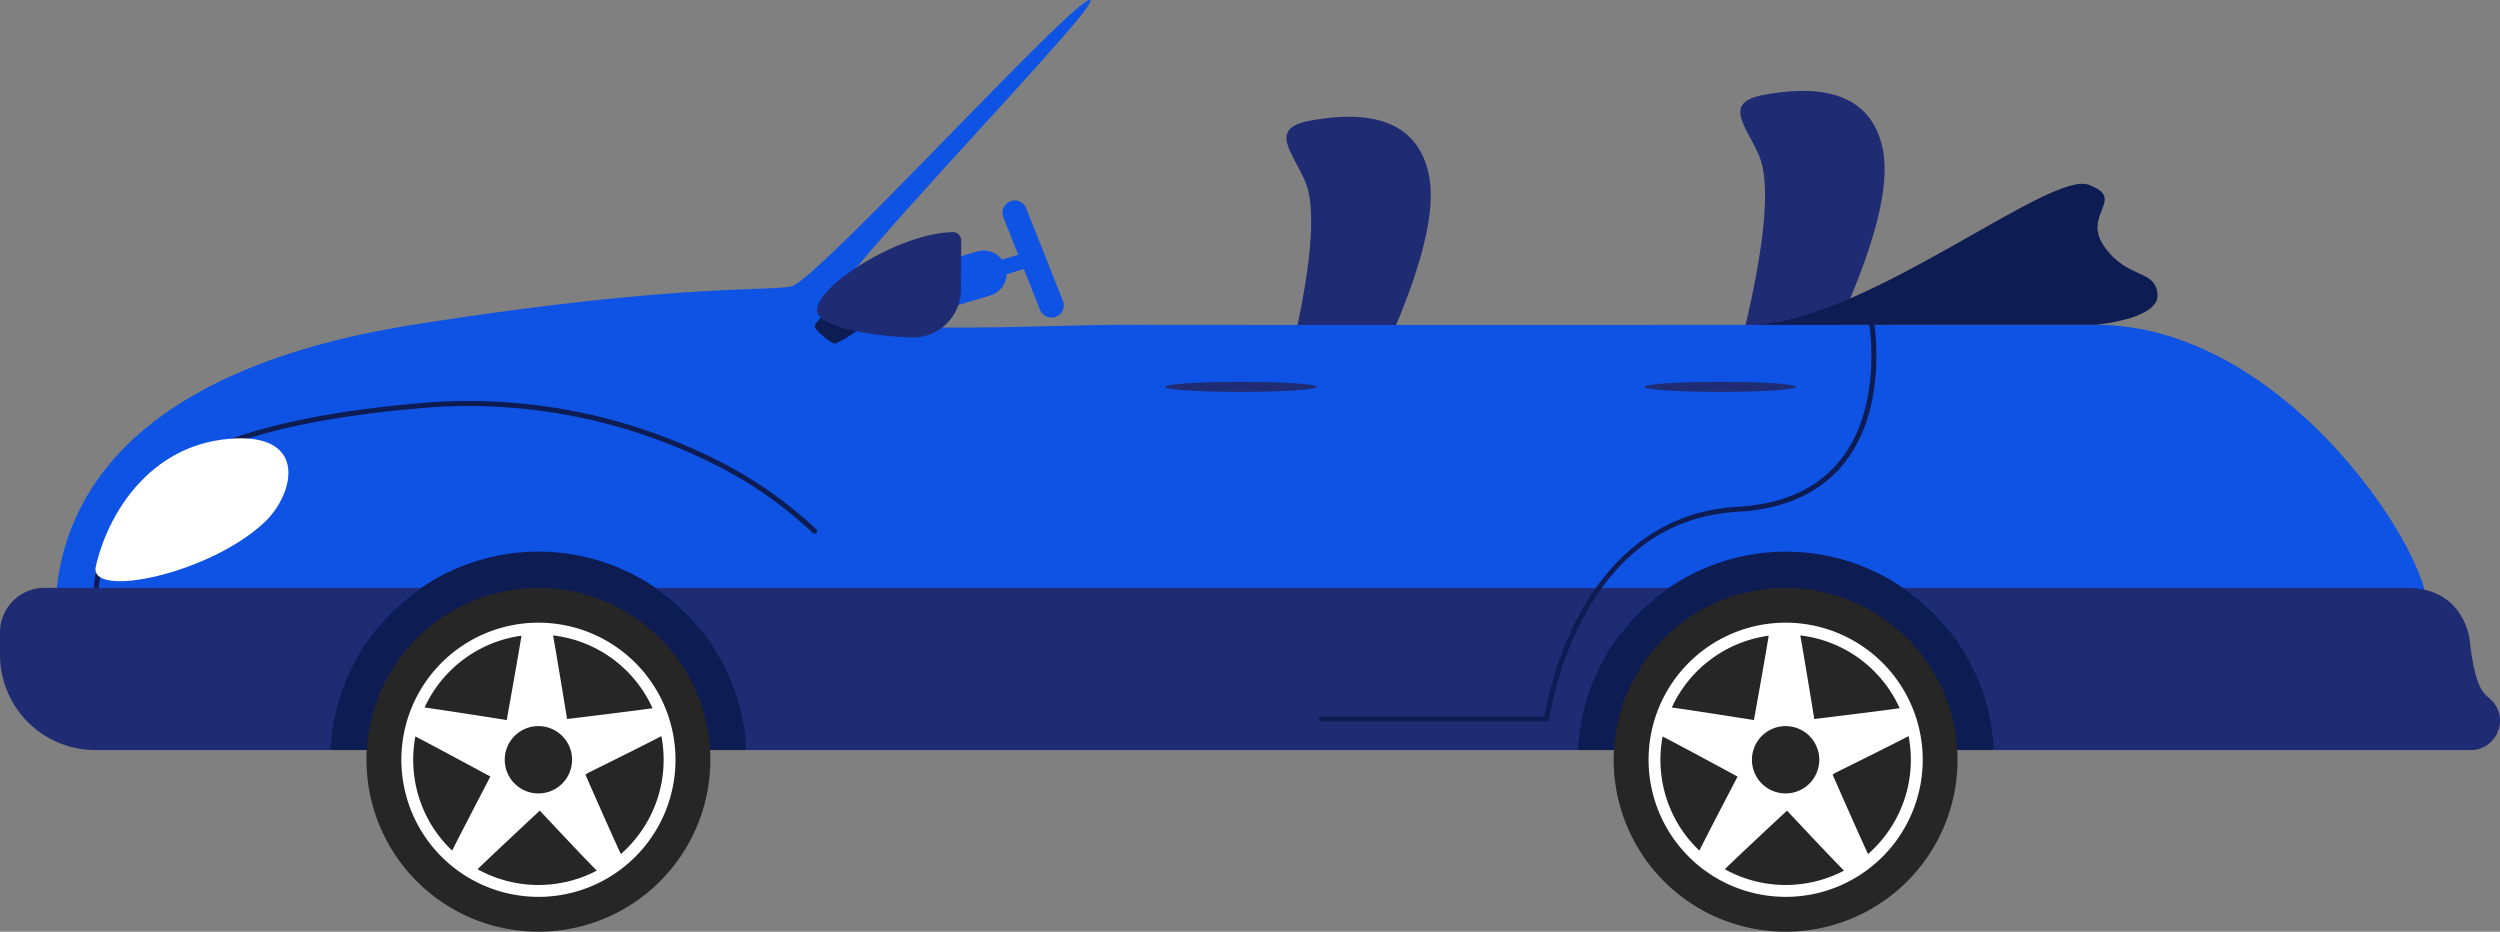 <svg xmlns="http://www.w3.org/2000/svg" width="177.087" height="65.998" viewBox="0 0 177.087 65.998">
  <rect x="0" y="0" width="177.087" height="65.998" fill="#808080" stroke="none"/>
  <g id="Group_38099" data-name="Group 38099" transform="translate(-2570.877 -4703.313)">
    <path id="Fill_563" data-name="Fill 563" d="M.31,4.691,12.56,1.039,12.25,0,0,3.652Z" transform="translate(2631.475 4721.143)" fill="#0e53e4"/>
    <path id="Fill_564" data-name="Fill 564" d="M3.47,8.3A.868.868,0,0,0,4.277,7.11L1.675.548a.868.868,0,0,0-1.614.64l2.6,6.561A.868.868,0,0,0,3.47,8.3" transform="translate(2641.89 4717.514)" fill="#0e53e4"/>
    <path id="Fill_565" data-name="Fill 565" d="M1.627,6.907a1.619,1.619,0,0,0,.466-.068l12.25-3.652a1.627,1.627,0,1,0-.93-3.119L1.163,3.72a1.628,1.628,0,0,0,.464,3.187" transform="translate(2626.673 4721.059)" fill="#0e53e4"/>
    <path id="Fill_566" data-name="Fill 566" d="M1.737,4.645C.856,2.513-.962.835,2.055.279s7.462-.714,8.414,3.81S7.135,16.711,7.135,17.267,0,19.489,0,19.489,3.246,8.3,1.737,4.645" transform="translate(2693.767 4709.751)" fill="#1f2b73"/>
    <path id="Fill_567" data-name="Fill 567" d="M1.737,4.645C.856,2.513-.962.835,2.055.279s7.462-.714,8.414,3.81S7.135,16.711,7.135,17.267,0,19.489,0,19.489,3.246,8.3,1.737,4.645" transform="translate(2661.618 4711.584)" fill="#1f2b73"/>
    <path id="Fill_568" data-name="Fill 568" d="M2.209,20.218H31.617s8.22-7.245-4.163-14.468S3.639-1.137.941,2.624,2.209,20.218,2.209,20.218" transform="translate(2592.084 4736.228)" fill="#0e1c54"/>
    <path id="Fill_569" data-name="Fill 569" d="M2.209,20.218H31.616s8.221-7.245-4.163-14.468S3.64-1.137.941,2.624,2.209,20.218,2.209,20.218" transform="translate(2680.431 4736.228)" fill="#0e1c54"/>
    <path id="Fill_570" data-name="Fill 570" d="M167.969,42.594c.086,1.2-13.872,1.837-33.773,2.133a14.479,14.479,0,0,0-1.125-1.277,14.725,14.725,0,0,0-20.843-.1,14.469,14.469,0,0,0-1.38,1.576C89.629,45,65.854,44.85,45.78,44.664a14.726,14.726,0,0,0-21.92-1.318q-.524.518-.984,1.073C9.021,44.252,0,44.111,0,44.111a18.781,18.781,0,0,1,.113-2.469c.992-8.8,8.4-15.965,25.244-18.635,18.4-2.915,24.988-2.361,26.774-2.718S71.662.4,73.249.006,55.469,19.375,54.833,21.677s15.241,1.31,20.956,1.33,65.529,0,68.744,0c12.351,0,21.984,13.711,23.291,18.769a4.542,4.542,0,0,1,.145.818" transform="translate(2574.786 4703.313)" fill="#0e53e4"/>
    <path id="Fill_571" data-name="Fill 571" d="M0,0H71.759a14.8,14.8,0,0,0-2.065,1.705,14.494,14.494,0,0,0-1.38,1.576,14.671,14.671,0,0,0-2.972,8.21H6.418A14.684,14.684,0,0,0,3.246,3.023,14.746,14.746,0,0,0,2.168,1.809,14.763,14.763,0,0,0,0,0" transform="translate(2617.32 4744.954)" fill="#1f2b73"/>
    <path id="Fill_572" data-name="Fill 572" d="M42.234,9.827a2.076,2.076,0,0,1-2.04,1.665H6.419A14.671,14.671,0,0,0,3.295,3.085,14.476,14.476,0,0,0,2.169,1.809,14.681,14.681,0,0,0,0,0H35.668a5.661,5.661,0,0,1,1.254.134,4.053,4.053,0,0,1,1.991,1.055,4.5,4.5,0,0,1,1.241,2.74c.486,3.989,1.213,3.476,1.781,4.347a2.047,2.047,0,0,1,.3,1.55" transform="translate(2705.688 4744.954)" fill="#1f2b73"/>
    <path id="Fill_573" data-name="Fill 573" d="M20.832,3.61a12.178,12.178,0,1,0-.086,17.222A12.178,12.178,0,0,0,20.832,3.61" transform="translate(2596.837 4744.954)" fill="#262626"/>
    <path id="Fill_574" data-name="Fill 574" d="M9.709,19.418A9.711,9.711,0,0,1,5.93.763a9.711,9.711,0,0,1,7.558,17.892A9.648,9.648,0,0,1,9.709,19.418Zm.1-6.11c-.027.025-3.208,2.989-4.41,4.152a8.887,8.887,0,0,0,8.445.1C13.3,17.015,11.9,15.545,9.805,13.308Zm8.614-5.277c-.65.345-2.459,1.253-5.231,2.626l-.151.109.049.111c.878,2,2.018,4.572,2.46,5.509.156-.136.288-.259.4-.374A8.864,8.864,0,0,0,18.419,8.031ZM.994,8.057a8.946,8.946,0,0,0,.21,4.177A8.8,8.8,0,0,0,2.056,14.2a8.915,8.915,0,0,0,1.35,1.753c.041.042.087.085.12.116l0,0,.018.017.017.016.04.037c.58-1.163,1.924-3.743,2.673-5.178v0l.024-.045v0L6.31,10.9v0L6.3,10.893l-.021-.012C5.343,10.375,2.192,8.674.994,8.057ZM8.51.92A8.875,8.875,0,0,0,1.647,6.006c1.258.17,4.74.718,5.777.882l.042.007,0-.01.007-.039C7.767,5.216,8.291,2.277,8.51.92ZM10.747.9c.173.954.522,3.039.984,5.871l.008.049.015,0c1.8-.218,4.971-.607,6.039-.765A8.854,8.854,0,0,0,10.747.9Z" transform="translate(2599.306 4747.423)" fill="#fff"/>
    <path id="Fill_575" data-name="Fill 575" d="M2.4,0A2.385,2.385,0,1,1,0,2.374,2.386,2.386,0,0,1,2.4,0" transform="translate(2606.63 4754.746)" fill="#262626"/>
    <path id="Fill_576" data-name="Fill 576" d="M20.832,3.61a12.178,12.178,0,1,0-.086,17.222A12.178,12.178,0,0,0,20.832,3.61" transform="translate(2685.183 4744.954)" fill="#262626"/>
    <path id="Fill_577" data-name="Fill 577" d="M9.709,19.418A9.711,9.711,0,0,1,5.93.763a9.711,9.711,0,0,1,7.558,17.892A9.648,9.648,0,0,1,9.709,19.418Zm.1-6.11-.018.017C8.281,14.73,6.3,16.588,5.4,17.46a8.887,8.887,0,0,0,8.445.1C13.3,17.015,11.9,15.545,9.805,13.308ZM18.42,8.031c-.931.493-3.969,2-5.232,2.626l-.15.109.019.043c.324.736,1.964,4.462,2.49,5.577.148-.128.28-.251.4-.374A8.865,8.865,0,0,0,18.42,8.031ZM.995,8.057a8.95,8.95,0,0,0,.21,4.177A8.8,8.8,0,0,0,2.056,14.2a8.915,8.915,0,0,0,1.35,1.753c.041.042.087.085.12.116l0,0,.018.017.017.016.04.037c.533-1.07,1.748-3.407,2.673-5.178l.015-.028.006-.012.01-.02,0,0-.027-.015C5.341,10.374,2.171,8.663.995,8.057ZM8.51.92A8.874,8.874,0,0,0,1.647,6.006c1.214.164,4.474.676,5.819.889l0-.008C7.475,6.846,8.245,2.563,8.51.92ZM10.747.9c.25,1.376.773,4.572.986,5.882l0,.03v.008l.015,0c1.119-.136,4.861-.591,6.039-.765A8.854,8.854,0,0,0,10.747.9Z" transform="translate(2687.652 4747.423)" fill="#fff"/>
    <path id="Fill_578" data-name="Fill 578" d="M2.4,0A2.385,2.385,0,1,1,0,2.374,2.386,2.386,0,0,1,2.4,0" transform="translate(2694.975 4754.746)" fill="#262626"/>
    <path id="Fill_579" data-name="Fill 579" d="M.179,14.227H.165A.179.179,0,0,1,0,14.034,11.047,11.047,0,0,1,4.627,5.272c3.6-2.652,9.5-4.319,18.04-5.095A39.072,39.072,0,0,1,43.868,4a29.345,29.345,0,0,1,7.384,5.086.179.179,0,0,1-.258.247,28.992,28.992,0,0,0-7.3-5.022A38.715,38.715,0,0,0,22.7.533C14.223,1.3,8.381,2.947,4.839,5.559a10.718,10.718,0,0,0-4.482,8.5.179.179,0,0,1-.178.165" transform="translate(2577.464 4731.739)" fill="#0e1c54"/>
    <path id="Fill_581" data-name="Fill 581" d="M0,9.993C8.1,9.535,20.837-.943,23.576.069s-.536,2.084,1.131,4.406,3.572,1.548,3.751,3.334-4.385,2.178-4.385,2.178Z" transform="translate(2695.246 4716.332)" fill="#0e1c54"/>
    <path id="Fill_582" data-name="Fill 582" d="M.022,9.085C.848,5.4,3.793.512,9.469.036s4.612,3.93,2.5,5.914C8.04,9.641-.494,11.387.022,9.085" transform="translate(2577.642 4734.361)" fill="#fff"/>
    <path id="Fill_583" data-name="Fill 583" d="M29.833,0a14.783,14.783,0,0,0-2.065,1.705q-.523.518-.984,1.073a14.687,14.687,0,0,0-3.37,8.714H6.759A6.758,6.758,0,0,1,0,4.734V3.155A3.155,3.155,0,0,1,3.155,0Z" transform="translate(2570.877 4744.954)" fill="#1f2b73"/>
    <path id="Fill_584" data-name="Fill 584" d="M10.716.357c0,.2-2.4.357-5.358.357S0,.555,0,.357,2.4,0,5.358,0s5.358.16,5.358.357" transform="translate(2653.412 4730.358)" fill="#1f2b73"/>
    <path id="Fill_585" data-name="Fill 585" d="M10.716.357c0,.2-2.4.357-5.358.357S0,.555,0,.357,2.4,0,5.358,0s5.358.16,5.358.357" transform="translate(2687.373 4730.358)" fill="#1f2b73"/>
    <path id="Fill_586" data-name="Fill 586" d="M16.154,28.283H.179a.179.179,0,1,1,0-.357H16A24.5,24.5,0,0,1,18.4,20.838c1.78-3.355,5.182-7.426,11.279-7.769,3.226-.181,5.676-1.3,7.284-3.319,3-3.771,2.057-9.484,2.047-9.542a.179.179,0,0,1,.352-.061c.01.059.98,5.925-2.119,9.823-1.673,2.1-4.212,3.267-7.544,3.454-4.759.268-8.452,2.815-10.979,7.57a23.878,23.878,0,0,0-2.385,7.132.179.179,0,0,1-.177.155" transform="translate(2664.278 4726.141)" fill="#0e1c54"/>
    <path id="Fill_587" data-name="Fill 587" d="M3.491,1.177a7.08,7.08,0,0,1-2.06,1.36C1.208,2.547.01,1.593,0,1.319S.994-.02,1.593,0s1.9,1.177,1.9,1.177" transform="translate(2628.591 4725.123)" fill="#0e1c54"/>
    <path id="Fill_588" data-name="Fill 588" d="M10.184,4.063a3.417,3.417,0,0,1-3.557,3.4C3.752,7.339.317,6.755.023,5.683-.423,4.055,5.662.073,9.608,0A.572.572,0,0,1,9.87.058.592.592,0,0,1,10.2.592Z" transform="translate(2628.765 4719.755)" fill="#1f2b73"/>
  </g>
</svg>
